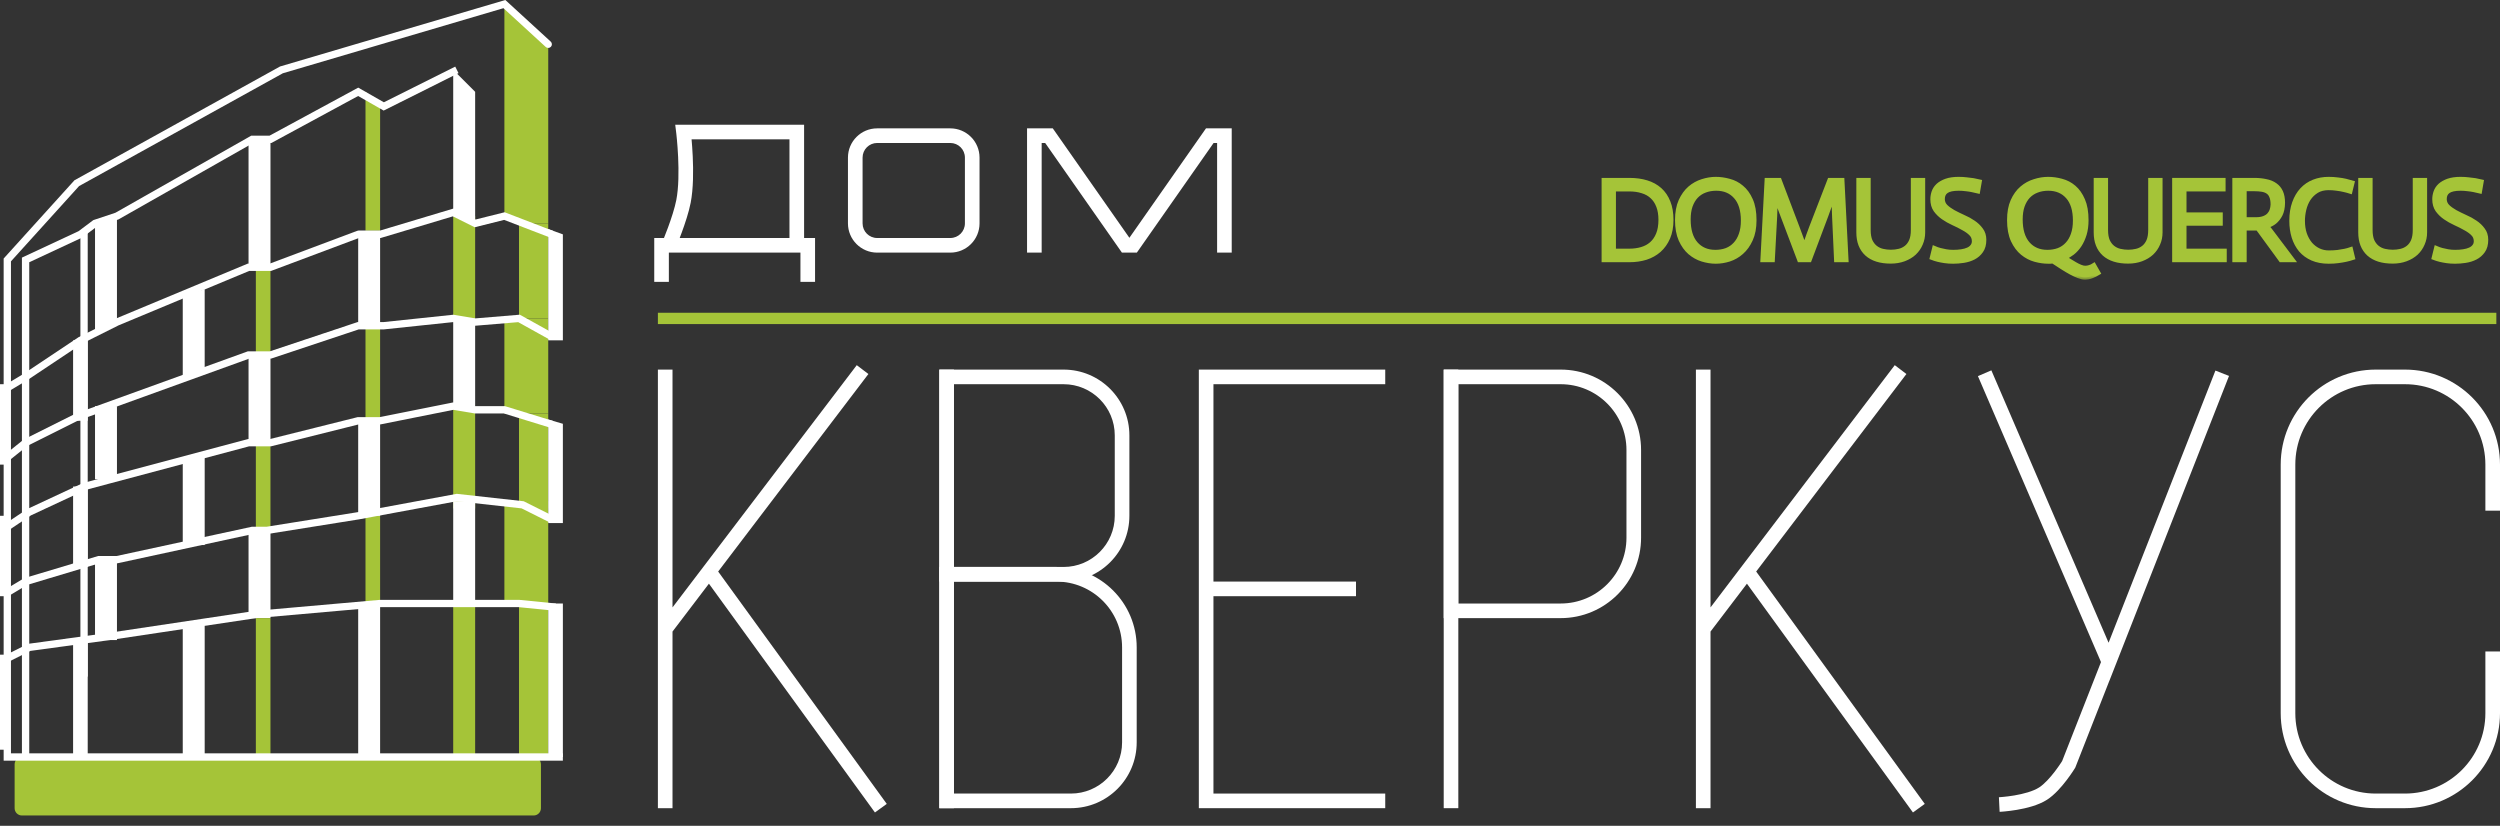 <svg width="221" height="73" viewBox="0 0 221 73" fill="none" xmlns="http://www.w3.org/2000/svg">
<rect x="0" y="0" width="221" height="73" fill="#333333" stroke="none"/>
<path d="M58.158 28.148H220.677" stroke="#A5C438"/>
<path fill-rule="evenodd" clip-rule="evenodd" d="M128.916 32.672V71.443H127.624V32.672H128.916Z" fill="white"/>
<path fill-rule="evenodd" clip-rule="evenodd" d="M90.791 11.347H93.066L99.838 21.021L106.609 11.347H108.884V22.332H107.592V12.639H107.282L100.497 22.332H99.178L92.393 12.639H92.083V22.332H90.791V11.347Z" fill="white"/>
<mask id="path-4-outside-1_42_179" maskUnits="userSpaceOnUse" x="140.781" y="14.834" width="80" height="10" fill="black">
<rect fill="white" x="140.781" y="14.834" width="80" height="10"/>
<path d="M142.649 22.182H144.045C144.424 22.182 144.779 22.134 145.11 22.038C145.448 21.941 145.741 21.786 145.989 21.572C146.244 21.352 146.444 21.066 146.589 20.714C146.733 20.363 146.806 19.935 146.806 19.432C146.806 18.963 146.74 18.56 146.609 18.223C146.478 17.878 146.292 17.595 146.051 17.375C145.817 17.154 145.527 16.992 145.183 16.889C144.845 16.779 144.466 16.723 144.045 16.723H142.649V22.182ZM141.781 15.927H144.045C144.604 15.927 145.107 15.996 145.555 16.134C146.01 16.272 146.399 16.485 146.723 16.775C147.047 17.064 147.295 17.43 147.468 17.871C147.647 18.312 147.736 18.832 147.736 19.432C147.736 20.039 147.64 20.566 147.447 21.014C147.254 21.455 146.992 21.824 146.661 22.12C146.33 22.41 145.941 22.627 145.493 22.772C145.045 22.91 144.562 22.979 144.045 22.979H141.781V15.927Z"/>
<path d="M148.272 19.453C148.272 18.784 148.376 18.219 148.583 17.757C148.796 17.295 149.065 16.923 149.389 16.641C149.72 16.358 150.085 16.155 150.485 16.031C150.892 15.9 151.288 15.834 151.674 15.834C152.06 15.834 152.453 15.889 152.853 16C153.259 16.103 153.625 16.293 153.949 16.568C154.279 16.837 154.548 17.206 154.755 17.674C154.969 18.143 155.076 18.739 155.076 19.463C155.076 20.139 154.969 20.707 154.755 21.169C154.548 21.631 154.279 22.007 153.949 22.296C153.625 22.586 153.259 22.796 152.853 22.927C152.453 23.051 152.06 23.113 151.674 23.113C151.288 23.113 150.892 23.051 150.485 22.927C150.085 22.803 149.72 22.599 149.389 22.317C149.065 22.034 148.796 21.659 148.583 21.19C148.376 20.721 148.272 20.142 148.272 19.453ZM154.093 19.505C154.093 18.574 153.876 17.867 153.442 17.385C153.015 16.902 152.439 16.661 151.715 16.661C151.35 16.661 151.016 16.72 150.712 16.837C150.416 16.947 150.158 17.116 149.937 17.344C149.723 17.571 149.554 17.857 149.43 18.202C149.313 18.54 149.255 18.939 149.255 19.401C149.255 20.332 149.468 21.045 149.896 21.541C150.33 22.038 150.909 22.286 151.633 22.286C151.991 22.286 152.322 22.231 152.625 22.12C152.928 22.003 153.187 21.827 153.401 21.593C153.621 21.359 153.79 21.069 153.907 20.725C154.031 20.38 154.093 19.973 154.093 19.505Z"/>
<path d="M156.19 15.927H157.296L158.888 20.125C158.978 20.366 159.061 20.59 159.136 20.797C159.212 20.997 159.278 21.176 159.333 21.335C159.402 21.514 159.46 21.679 159.509 21.831H159.529C159.571 21.679 159.622 21.514 159.684 21.335C159.74 21.176 159.802 20.997 159.871 20.797C159.939 20.59 160.022 20.366 160.119 20.125L161.742 15.927H162.848L163.21 22.979H162.331L162.155 19.101C162.142 18.764 162.131 18.477 162.124 18.243C162.118 18.009 162.114 17.816 162.114 17.664V17.23H162.093C162.052 17.333 162 17.475 161.938 17.654C161.883 17.805 161.811 18.002 161.721 18.243C161.639 18.477 161.535 18.764 161.411 19.101L159.953 22.979H159.074L157.606 19.101C157.475 18.77 157.368 18.488 157.286 18.253C157.203 18.012 157.134 17.816 157.079 17.664C157.017 17.485 156.969 17.34 156.934 17.23H156.914C156.92 17.34 156.927 17.485 156.934 17.664C156.941 17.954 156.931 18.433 156.903 19.101L156.696 22.979H155.818L156.19 15.927Z"/>
<path d="M165.168 15.927V20.332C165.168 20.725 165.223 21.049 165.334 21.304C165.451 21.552 165.603 21.748 165.789 21.893C165.975 22.038 166.185 22.138 166.419 22.193C166.661 22.248 166.905 22.276 167.153 22.276C167.402 22.276 167.643 22.248 167.877 22.193C168.112 22.138 168.322 22.038 168.508 21.893C168.694 21.748 168.842 21.552 168.952 21.304C169.063 21.049 169.118 20.725 169.118 20.332V15.927H169.986V20.549C169.986 20.907 169.917 21.241 169.78 21.552C169.649 21.862 169.459 22.134 169.211 22.369C168.963 22.596 168.663 22.775 168.311 22.906C167.96 23.037 167.57 23.103 167.143 23.103C166.226 23.103 165.523 22.882 165.034 22.441C164.545 21.993 164.3 21.362 164.3 20.549V15.927H165.168Z"/>
<path d="M174.844 16.899C174.678 16.858 174.506 16.82 174.327 16.785C174.168 16.751 173.986 16.723 173.779 16.703C173.579 16.675 173.369 16.661 173.148 16.661C172.638 16.661 172.273 16.741 172.052 16.899C171.832 17.051 171.721 17.288 171.721 17.613C171.728 17.867 171.821 18.085 172.001 18.264C172.18 18.436 172.404 18.598 172.673 18.75C172.942 18.895 173.234 19.039 173.552 19.184C173.875 19.322 174.172 19.484 174.441 19.67C174.71 19.849 174.934 20.063 175.113 20.311C175.299 20.552 175.392 20.849 175.392 21.2C175.392 21.607 175.302 21.934 175.123 22.182C174.951 22.43 174.73 22.623 174.461 22.761C174.193 22.899 173.896 22.992 173.572 23.041C173.255 23.089 172.952 23.113 172.662 23.113C172.387 23.113 172.135 23.096 171.908 23.061C171.68 23.027 171.484 22.989 171.318 22.948C171.125 22.899 170.949 22.844 170.791 22.782L170.998 21.945C171.156 22.014 171.325 22.072 171.504 22.12C171.663 22.162 171.839 22.2 172.032 22.234C172.232 22.269 172.442 22.286 172.662 22.286C172.931 22.286 173.176 22.269 173.396 22.234C173.624 22.2 173.82 22.145 173.986 22.069C174.151 21.993 174.279 21.893 174.368 21.769C174.465 21.645 174.513 21.493 174.513 21.314C174.506 21.045 174.417 20.828 174.244 20.663C174.079 20.49 173.855 20.328 173.572 20.177C173.296 20.018 172.997 19.866 172.673 19.722C172.356 19.577 172.063 19.412 171.794 19.225C171.525 19.039 171.298 18.819 171.111 18.564C170.932 18.309 170.843 17.992 170.843 17.613C170.843 17.392 170.881 17.175 170.956 16.961C171.032 16.747 171.16 16.558 171.339 16.392C171.525 16.227 171.763 16.093 172.052 15.989C172.349 15.886 172.714 15.834 173.148 15.834C173.396 15.834 173.631 15.848 173.851 15.876C174.079 15.896 174.275 15.92 174.441 15.948C174.634 15.982 174.816 16.02 174.989 16.062L174.844 16.899Z"/>
<path d="M183.445 19.505C183.445 18.574 183.228 17.867 182.794 17.385C182.366 16.902 181.791 16.661 181.067 16.661C180.702 16.661 180.367 16.72 180.064 16.837C179.768 16.947 179.509 17.116 179.289 17.344C179.075 17.571 178.906 17.857 178.782 18.202C178.665 18.54 178.606 18.939 178.606 19.401C178.606 20.332 178.82 21.045 179.247 21.541C179.681 22.038 180.26 22.286 180.984 22.286C181.343 22.286 181.673 22.231 181.977 22.12C182.28 22.003 182.538 21.827 182.752 21.593C182.973 21.359 183.142 21.069 183.259 20.725C183.383 20.38 183.445 19.973 183.445 19.505ZM181.48 23.092C181.391 23.106 181.318 23.113 181.263 23.113C181.208 23.113 181.139 23.113 181.057 23.113C180.691 23.113 180.305 23.058 179.899 22.948C179.499 22.837 179.13 22.644 178.792 22.369C178.455 22.093 178.175 21.721 177.955 21.252C177.734 20.776 177.624 20.177 177.624 19.453C177.624 18.784 177.727 18.219 177.934 17.757C178.141 17.295 178.41 16.923 178.741 16.641C179.071 16.358 179.44 16.155 179.847 16.031C180.254 15.9 180.657 15.834 181.057 15.834C181.449 15.834 181.846 15.889 182.246 16C182.645 16.103 183.007 16.293 183.331 16.568C183.655 16.844 183.917 17.216 184.117 17.685C184.324 18.147 184.427 18.739 184.427 19.463C184.427 19.932 184.372 20.349 184.262 20.714C184.151 21.073 184.007 21.39 183.827 21.665C183.648 21.934 183.441 22.162 183.207 22.348C182.973 22.527 182.731 22.672 182.483 22.782C182.594 22.844 182.728 22.927 182.887 23.03C183.045 23.134 183.211 23.233 183.383 23.33C183.555 23.433 183.724 23.52 183.889 23.588C184.055 23.657 184.203 23.692 184.334 23.692C184.458 23.692 184.586 23.671 184.717 23.63C184.854 23.588 184.982 23.53 185.099 23.454L185.482 24.126C185.323 24.223 185.141 24.312 184.934 24.395C184.734 24.478 184.52 24.519 184.293 24.519C184.134 24.519 183.952 24.478 183.745 24.395C183.538 24.319 183.314 24.216 183.073 24.085C182.831 23.954 182.576 23.802 182.308 23.63C182.039 23.458 181.763 23.278 181.48 23.092Z"/>
<path d="M186.152 15.927V20.332C186.152 20.725 186.207 21.049 186.317 21.304C186.434 21.552 186.586 21.748 186.772 21.893C186.958 22.038 187.168 22.138 187.403 22.193C187.644 22.248 187.889 22.276 188.137 22.276C188.385 22.276 188.626 22.248 188.86 22.193C189.095 22.138 189.305 22.038 189.491 21.893C189.677 21.748 189.825 21.552 189.936 21.304C190.046 21.049 190.101 20.725 190.101 20.332V15.927H190.97V20.549C190.97 20.907 190.901 21.241 190.763 21.552C190.632 21.862 190.442 22.134 190.194 22.369C189.946 22.596 189.646 22.775 189.295 22.906C188.943 23.037 188.554 23.103 188.126 23.103C187.21 23.103 186.507 22.882 186.017 22.441C185.528 21.993 185.283 21.362 185.283 20.549V15.927H186.152Z"/>
<path d="M192.219 15.927H196.541V16.723H193.087V18.977H196.292V19.753H193.087V22.182H196.644V22.979H192.219V15.927Z"/>
<path d="M197.538 15.927H199.275C199.654 15.927 199.999 15.962 200.309 16.031C200.626 16.093 200.895 16.203 201.115 16.361C201.336 16.513 201.505 16.716 201.622 16.971C201.739 17.227 201.798 17.547 201.798 17.933C201.791 18.36 201.718 18.708 201.58 18.977C201.443 19.239 201.274 19.453 201.074 19.618C200.874 19.777 200.643 19.894 200.381 19.97V19.991C200.409 20.018 200.45 20.07 200.505 20.146C200.567 20.215 200.619 20.276 200.66 20.332L202.656 22.979H201.632L199.585 20.177H198.406V22.979H197.538V15.927ZM200.919 18.078C200.919 17.788 200.881 17.554 200.805 17.375C200.736 17.189 200.629 17.047 200.485 16.951C200.347 16.854 200.174 16.789 199.968 16.754C199.761 16.72 199.526 16.703 199.264 16.703H198.406V19.401H199.43C199.699 19.401 199.926 19.367 200.112 19.298C200.298 19.229 200.45 19.136 200.567 19.019C200.684 18.895 200.771 18.753 200.826 18.595C200.881 18.436 200.912 18.264 200.919 18.078Z"/>
<path d="M207.755 16.92C207.583 16.865 207.4 16.816 207.207 16.775C207.014 16.727 206.801 16.689 206.566 16.661C206.339 16.627 206.097 16.61 205.842 16.61C205.429 16.61 205.077 16.699 204.788 16.878C204.498 17.058 204.261 17.288 204.074 17.571C203.895 17.847 203.764 18.157 203.682 18.502C203.599 18.846 203.557 19.188 203.557 19.525C203.557 19.953 203.616 20.342 203.733 20.694C203.857 21.038 204.023 21.335 204.23 21.583C204.443 21.824 204.688 22.01 204.964 22.141C205.246 22.272 205.543 22.337 205.853 22.337C206.142 22.337 206.408 22.324 206.649 22.296C206.89 22.262 207.097 22.227 207.269 22.193C207.469 22.151 207.648 22.103 207.807 22.048L207.983 22.782C207.797 22.844 207.59 22.899 207.362 22.948C207.169 22.989 206.945 23.027 206.69 23.061C206.435 23.096 206.156 23.113 205.853 23.113C205.308 23.113 204.829 23.023 204.416 22.844C204.009 22.665 203.668 22.417 203.392 22.1C203.123 21.776 202.92 21.397 202.782 20.962C202.644 20.521 202.575 20.039 202.575 19.515C202.575 18.915 202.658 18.388 202.823 17.933C202.989 17.471 203.216 17.085 203.506 16.775C203.795 16.465 204.14 16.23 204.54 16.072C204.939 15.913 205.377 15.834 205.853 15.834C206.142 15.834 206.411 15.851 206.659 15.886C206.914 15.913 207.145 15.951 207.352 16C207.566 16.048 207.762 16.099 207.941 16.155L207.755 16.92Z"/>
<path d="M209.538 15.927V20.332C209.538 20.725 209.593 21.049 209.703 21.304C209.821 21.552 209.972 21.748 210.158 21.893C210.344 22.038 210.555 22.138 210.789 22.193C211.03 22.248 211.275 22.276 211.523 22.276C211.771 22.276 212.012 22.248 212.247 22.193C212.481 22.138 212.691 22.038 212.877 21.893C213.064 21.748 213.212 21.552 213.322 21.304C213.432 21.049 213.487 20.725 213.487 20.332V15.927H214.356V20.549C214.356 20.907 214.287 21.241 214.149 21.552C214.018 21.862 213.829 22.134 213.581 22.369C213.332 22.596 213.033 22.775 212.681 22.906C212.329 23.037 211.94 23.103 211.513 23.103C210.596 23.103 209.893 22.882 209.403 22.441C208.914 21.993 208.669 21.362 208.669 20.549V15.927H209.538Z"/>
<path d="M219.214 16.899C219.048 16.858 218.876 16.82 218.697 16.785C218.538 16.751 218.355 16.723 218.149 16.703C217.949 16.675 217.738 16.661 217.518 16.661C217.008 16.661 216.643 16.741 216.422 16.899C216.201 17.051 216.091 17.288 216.091 17.613C216.098 17.867 216.191 18.085 216.37 18.264C216.549 18.436 216.773 18.598 217.042 18.75C217.311 18.895 217.604 19.039 217.921 19.184C218.245 19.322 218.541 19.484 218.81 19.67C219.079 19.849 219.303 20.063 219.482 20.311C219.668 20.552 219.761 20.849 219.761 21.2C219.761 21.607 219.672 21.934 219.493 22.182C219.32 22.43 219.1 22.623 218.831 22.761C218.562 22.899 218.266 22.992 217.942 23.041C217.625 23.089 217.321 23.113 217.032 23.113C216.756 23.113 216.505 23.096 216.277 23.061C216.05 23.027 215.853 22.989 215.688 22.948C215.495 22.899 215.319 22.844 215.161 22.782L215.367 21.945C215.526 22.014 215.695 22.072 215.874 22.12C216.032 22.162 216.208 22.2 216.401 22.234C216.601 22.269 216.811 22.286 217.032 22.286C217.301 22.286 217.545 22.269 217.766 22.234C217.993 22.2 218.19 22.145 218.355 22.069C218.521 21.993 218.648 21.893 218.738 21.769C218.834 21.645 218.883 21.493 218.883 21.314C218.876 21.045 218.786 20.828 218.614 20.663C218.448 20.49 218.224 20.328 217.942 20.177C217.666 20.018 217.366 19.866 217.042 19.722C216.725 19.577 216.432 19.412 216.163 19.225C215.895 19.039 215.667 18.819 215.481 18.564C215.302 18.309 215.212 17.992 215.212 17.613C215.212 17.392 215.25 17.175 215.326 16.961C215.402 16.747 215.529 16.558 215.709 16.392C215.895 16.227 216.132 16.093 216.422 15.989C216.718 15.886 217.084 15.834 217.518 15.834C217.766 15.834 218 15.848 218.221 15.876C218.448 15.896 218.645 15.92 218.81 15.948C219.003 15.982 219.186 16.02 219.358 16.062L219.214 16.899Z"/>
</mask>
<path d="M142.649 22.182H144.045C144.424 22.182 144.779 22.134 145.11 22.038C145.448 21.941 145.741 21.786 145.989 21.572C146.244 21.352 146.444 21.066 146.589 20.714C146.733 20.363 146.806 19.935 146.806 19.432C146.806 18.963 146.74 18.56 146.609 18.223C146.478 17.878 146.292 17.595 146.051 17.375C145.817 17.154 145.527 16.992 145.183 16.889C144.845 16.779 144.466 16.723 144.045 16.723H142.649V22.182ZM141.781 15.927H144.045C144.604 15.927 145.107 15.996 145.555 16.134C146.01 16.272 146.399 16.485 146.723 16.775C147.047 17.064 147.295 17.43 147.468 17.871C147.647 18.312 147.736 18.832 147.736 19.432C147.736 20.039 147.64 20.566 147.447 21.014C147.254 21.455 146.992 21.824 146.661 22.12C146.33 22.41 145.941 22.627 145.493 22.772C145.045 22.91 144.562 22.979 144.045 22.979H141.781V15.927Z" fill="#A5C438"/>
<path d="M148.272 19.453C148.272 18.784 148.376 18.219 148.583 17.757C148.796 17.295 149.065 16.923 149.389 16.641C149.72 16.358 150.085 16.155 150.485 16.031C150.892 15.9 151.288 15.834 151.674 15.834C152.06 15.834 152.453 15.889 152.853 16C153.259 16.103 153.625 16.293 153.949 16.568C154.279 16.837 154.548 17.206 154.755 17.674C154.969 18.143 155.076 18.739 155.076 19.463C155.076 20.139 154.969 20.707 154.755 21.169C154.548 21.631 154.279 22.007 153.949 22.296C153.625 22.586 153.259 22.796 152.853 22.927C152.453 23.051 152.06 23.113 151.674 23.113C151.288 23.113 150.892 23.051 150.485 22.927C150.085 22.803 149.72 22.599 149.389 22.317C149.065 22.034 148.796 21.659 148.583 21.19C148.376 20.721 148.272 20.142 148.272 19.453ZM154.093 19.505C154.093 18.574 153.876 17.867 153.442 17.385C153.015 16.902 152.439 16.661 151.715 16.661C151.35 16.661 151.016 16.72 150.712 16.837C150.416 16.947 150.158 17.116 149.937 17.344C149.723 17.571 149.554 17.857 149.43 18.202C149.313 18.54 149.255 18.939 149.255 19.401C149.255 20.332 149.468 21.045 149.896 21.541C150.33 22.038 150.909 22.286 151.633 22.286C151.991 22.286 152.322 22.231 152.625 22.12C152.928 22.003 153.187 21.827 153.401 21.593C153.621 21.359 153.79 21.069 153.907 20.725C154.031 20.38 154.093 19.973 154.093 19.505Z" fill="#A5C438"/>
<path d="M156.19 15.927H157.296L158.888 20.125C158.978 20.366 159.061 20.59 159.136 20.797C159.212 20.997 159.278 21.176 159.333 21.335C159.402 21.514 159.46 21.679 159.509 21.831H159.529C159.571 21.679 159.622 21.514 159.684 21.335C159.74 21.176 159.802 20.997 159.871 20.797C159.939 20.59 160.022 20.366 160.119 20.125L161.742 15.927H162.848L163.21 22.979H162.331L162.155 19.101C162.142 18.764 162.131 18.477 162.124 18.243C162.118 18.009 162.114 17.816 162.114 17.664V17.23H162.093C162.052 17.333 162 17.475 161.938 17.654C161.883 17.805 161.811 18.002 161.721 18.243C161.639 18.477 161.535 18.764 161.411 19.101L159.953 22.979H159.074L157.606 19.101C157.475 18.77 157.368 18.488 157.286 18.253C157.203 18.012 157.134 17.816 157.079 17.664C157.017 17.485 156.969 17.34 156.934 17.23H156.914C156.92 17.34 156.927 17.485 156.934 17.664C156.941 17.954 156.931 18.433 156.903 19.101L156.696 22.979H155.818L156.19 15.927Z" fill="#A5C438"/>
<path d="M165.168 15.927V20.332C165.168 20.725 165.223 21.049 165.334 21.304C165.451 21.552 165.603 21.748 165.789 21.893C165.975 22.038 166.185 22.138 166.419 22.193C166.661 22.248 166.905 22.276 167.153 22.276C167.402 22.276 167.643 22.248 167.877 22.193C168.112 22.138 168.322 22.038 168.508 21.893C168.694 21.748 168.842 21.552 168.952 21.304C169.063 21.049 169.118 20.725 169.118 20.332V15.927H169.986V20.549C169.986 20.907 169.917 21.241 169.78 21.552C169.649 21.862 169.459 22.134 169.211 22.369C168.963 22.596 168.663 22.775 168.311 22.906C167.96 23.037 167.57 23.103 167.143 23.103C166.226 23.103 165.523 22.882 165.034 22.441C164.545 21.993 164.3 21.362 164.3 20.549V15.927H165.168Z" fill="#A5C438"/>
<path d="M174.844 16.899C174.678 16.858 174.506 16.82 174.327 16.785C174.168 16.751 173.986 16.723 173.779 16.703C173.579 16.675 173.369 16.661 173.148 16.661C172.638 16.661 172.273 16.741 172.052 16.899C171.832 17.051 171.721 17.288 171.721 17.613C171.728 17.867 171.821 18.085 172.001 18.264C172.18 18.436 172.404 18.598 172.673 18.75C172.942 18.895 173.234 19.039 173.552 19.184C173.875 19.322 174.172 19.484 174.441 19.67C174.71 19.849 174.934 20.063 175.113 20.311C175.299 20.552 175.392 20.849 175.392 21.2C175.392 21.607 175.302 21.934 175.123 22.182C174.951 22.43 174.73 22.623 174.461 22.761C174.193 22.899 173.896 22.992 173.572 23.041C173.255 23.089 172.952 23.113 172.662 23.113C172.387 23.113 172.135 23.096 171.908 23.061C171.68 23.027 171.484 22.989 171.318 22.948C171.125 22.899 170.949 22.844 170.791 22.782L170.998 21.945C171.156 22.014 171.325 22.072 171.504 22.12C171.663 22.162 171.839 22.2 172.032 22.234C172.232 22.269 172.442 22.286 172.662 22.286C172.931 22.286 173.176 22.269 173.396 22.234C173.624 22.2 173.82 22.145 173.986 22.069C174.151 21.993 174.279 21.893 174.368 21.769C174.465 21.645 174.513 21.493 174.513 21.314C174.506 21.045 174.417 20.828 174.244 20.663C174.079 20.49 173.855 20.328 173.572 20.177C173.296 20.018 172.997 19.866 172.673 19.722C172.356 19.577 172.063 19.412 171.794 19.225C171.525 19.039 171.298 18.819 171.111 18.564C170.932 18.309 170.843 17.992 170.843 17.613C170.843 17.392 170.881 17.175 170.956 16.961C171.032 16.747 171.16 16.558 171.339 16.392C171.525 16.227 171.763 16.093 172.052 15.989C172.349 15.886 172.714 15.834 173.148 15.834C173.396 15.834 173.631 15.848 173.851 15.876C174.079 15.896 174.275 15.92 174.441 15.948C174.634 15.982 174.816 16.02 174.989 16.062L174.844 16.899Z" fill="#A5C438"/>
<path d="M183.445 19.505C183.445 18.574 183.228 17.867 182.794 17.385C182.366 16.902 181.791 16.661 181.067 16.661C180.702 16.661 180.367 16.72 180.064 16.837C179.768 16.947 179.509 17.116 179.289 17.344C179.075 17.571 178.906 17.857 178.782 18.202C178.665 18.54 178.606 18.939 178.606 19.401C178.606 20.332 178.82 21.045 179.247 21.541C179.681 22.038 180.26 22.286 180.984 22.286C181.343 22.286 181.673 22.231 181.977 22.12C182.28 22.003 182.538 21.827 182.752 21.593C182.973 21.359 183.142 21.069 183.259 20.725C183.383 20.38 183.445 19.973 183.445 19.505ZM181.48 23.092C181.391 23.106 181.318 23.113 181.263 23.113C181.208 23.113 181.139 23.113 181.057 23.113C180.691 23.113 180.305 23.058 179.899 22.948C179.499 22.837 179.13 22.644 178.792 22.369C178.455 22.093 178.175 21.721 177.955 21.252C177.734 20.776 177.624 20.177 177.624 19.453C177.624 18.784 177.727 18.219 177.934 17.757C178.141 17.295 178.41 16.923 178.741 16.641C179.071 16.358 179.44 16.155 179.847 16.031C180.254 15.9 180.657 15.834 181.057 15.834C181.449 15.834 181.846 15.889 182.246 16C182.645 16.103 183.007 16.293 183.331 16.568C183.655 16.844 183.917 17.216 184.117 17.685C184.324 18.147 184.427 18.739 184.427 19.463C184.427 19.932 184.372 20.349 184.262 20.714C184.151 21.073 184.007 21.39 183.827 21.665C183.648 21.934 183.441 22.162 183.207 22.348C182.973 22.527 182.731 22.672 182.483 22.782C182.594 22.844 182.728 22.927 182.887 23.03C183.045 23.134 183.211 23.233 183.383 23.33C183.555 23.433 183.724 23.52 183.889 23.588C184.055 23.657 184.203 23.692 184.334 23.692C184.458 23.692 184.586 23.671 184.717 23.63C184.854 23.588 184.982 23.53 185.099 23.454L185.482 24.126C185.323 24.223 185.141 24.312 184.934 24.395C184.734 24.478 184.52 24.519 184.293 24.519C184.134 24.519 183.952 24.478 183.745 24.395C183.538 24.319 183.314 24.216 183.073 24.085C182.831 23.954 182.576 23.802 182.308 23.63C182.039 23.458 181.763 23.278 181.48 23.092Z" fill="#A5C438"/>
<path d="M186.152 15.927V20.332C186.152 20.725 186.207 21.049 186.317 21.304C186.434 21.552 186.586 21.748 186.772 21.893C186.958 22.038 187.168 22.138 187.403 22.193C187.644 22.248 187.889 22.276 188.137 22.276C188.385 22.276 188.626 22.248 188.86 22.193C189.095 22.138 189.305 22.038 189.491 21.893C189.677 21.748 189.825 21.552 189.936 21.304C190.046 21.049 190.101 20.725 190.101 20.332V15.927H190.97V20.549C190.97 20.907 190.901 21.241 190.763 21.552C190.632 21.862 190.442 22.134 190.194 22.369C189.946 22.596 189.646 22.775 189.295 22.906C188.943 23.037 188.554 23.103 188.126 23.103C187.21 23.103 186.507 22.882 186.017 22.441C185.528 21.993 185.283 21.362 185.283 20.549V15.927H186.152Z" fill="#A5C438"/>
<path d="M192.219 15.927H196.541V16.723H193.087V18.977H196.292V19.753H193.087V22.182H196.644V22.979H192.219V15.927Z" fill="#A5C438"/>
<path d="M197.538 15.927H199.275C199.654 15.927 199.999 15.962 200.309 16.031C200.626 16.093 200.895 16.203 201.115 16.361C201.336 16.513 201.505 16.716 201.622 16.971C201.739 17.227 201.798 17.547 201.798 17.933C201.791 18.36 201.718 18.708 201.58 18.977C201.443 19.239 201.274 19.453 201.074 19.618C200.874 19.777 200.643 19.894 200.381 19.97V19.991C200.409 20.018 200.45 20.07 200.505 20.146C200.567 20.215 200.619 20.276 200.66 20.332L202.656 22.979H201.632L199.585 20.177H198.406V22.979H197.538V15.927ZM200.919 18.078C200.919 17.788 200.881 17.554 200.805 17.375C200.736 17.189 200.629 17.047 200.485 16.951C200.347 16.854 200.174 16.789 199.968 16.754C199.761 16.72 199.526 16.703 199.264 16.703H198.406V19.401H199.43C199.699 19.401 199.926 19.367 200.112 19.298C200.298 19.229 200.45 19.136 200.567 19.019C200.684 18.895 200.771 18.753 200.826 18.595C200.881 18.436 200.912 18.264 200.919 18.078Z" fill="#A5C438"/>
<path d="M207.755 16.92C207.583 16.865 207.4 16.816 207.207 16.775C207.014 16.727 206.801 16.689 206.566 16.661C206.339 16.627 206.097 16.61 205.842 16.61C205.429 16.61 205.077 16.699 204.788 16.878C204.498 17.058 204.261 17.288 204.074 17.571C203.895 17.847 203.764 18.157 203.682 18.502C203.599 18.846 203.557 19.188 203.557 19.525C203.557 19.953 203.616 20.342 203.733 20.694C203.857 21.038 204.023 21.335 204.23 21.583C204.443 21.824 204.688 22.01 204.964 22.141C205.246 22.272 205.543 22.337 205.853 22.337C206.142 22.337 206.408 22.324 206.649 22.296C206.89 22.262 207.097 22.227 207.269 22.193C207.469 22.151 207.648 22.103 207.807 22.048L207.983 22.782C207.797 22.844 207.59 22.899 207.362 22.948C207.169 22.989 206.945 23.027 206.69 23.061C206.435 23.096 206.156 23.113 205.853 23.113C205.308 23.113 204.829 23.023 204.416 22.844C204.009 22.665 203.668 22.417 203.392 22.1C203.123 21.776 202.92 21.397 202.782 20.962C202.644 20.521 202.575 20.039 202.575 19.515C202.575 18.915 202.658 18.388 202.823 17.933C202.989 17.471 203.216 17.085 203.506 16.775C203.795 16.465 204.14 16.23 204.54 16.072C204.939 15.913 205.377 15.834 205.853 15.834C206.142 15.834 206.411 15.851 206.659 15.886C206.914 15.913 207.145 15.951 207.352 16C207.566 16.048 207.762 16.099 207.941 16.155L207.755 16.92Z" fill="#A5C438"/>
<path d="M209.538 15.927V20.332C209.538 20.725 209.593 21.049 209.703 21.304C209.821 21.552 209.972 21.748 210.158 21.893C210.344 22.038 210.555 22.138 210.789 22.193C211.03 22.248 211.275 22.276 211.523 22.276C211.771 22.276 212.012 22.248 212.247 22.193C212.481 22.138 212.691 22.038 212.877 21.893C213.064 21.748 213.212 21.552 213.322 21.304C213.432 21.049 213.487 20.725 213.487 20.332V15.927H214.356V20.549C214.356 20.907 214.287 21.241 214.149 21.552C214.018 21.862 213.829 22.134 213.581 22.369C213.332 22.596 213.033 22.775 212.681 22.906C212.329 23.037 211.94 23.103 211.513 23.103C210.596 23.103 209.893 22.882 209.403 22.441C208.914 21.993 208.669 21.362 208.669 20.549V15.927H209.538Z" fill="#A5C438"/>
<path d="M219.214 16.899C219.048 16.858 218.876 16.82 218.697 16.785C218.538 16.751 218.355 16.723 218.149 16.703C217.949 16.675 217.738 16.661 217.518 16.661C217.008 16.661 216.643 16.741 216.422 16.899C216.201 17.051 216.091 17.288 216.091 17.613C216.098 17.867 216.191 18.085 216.37 18.264C216.549 18.436 216.773 18.598 217.042 18.75C217.311 18.895 217.604 19.039 217.921 19.184C218.245 19.322 218.541 19.484 218.81 19.67C219.079 19.849 219.303 20.063 219.482 20.311C219.668 20.552 219.761 20.849 219.761 21.2C219.761 21.607 219.672 21.934 219.493 22.182C219.32 22.43 219.1 22.623 218.831 22.761C218.562 22.899 218.266 22.992 217.942 23.041C217.625 23.089 217.321 23.113 217.032 23.113C216.756 23.113 216.505 23.096 216.277 23.061C216.05 23.027 215.853 22.989 215.688 22.948C215.495 22.899 215.319 22.844 215.161 22.782L215.367 21.945C215.526 22.014 215.695 22.072 215.874 22.12C216.032 22.162 216.208 22.2 216.401 22.234C216.601 22.269 216.811 22.286 217.032 22.286C217.301 22.286 217.545 22.269 217.766 22.234C217.993 22.2 218.19 22.145 218.355 22.069C218.521 21.993 218.648 21.893 218.738 21.769C218.834 21.645 218.883 21.493 218.883 21.314C218.876 21.045 218.786 20.828 218.614 20.663C218.448 20.49 218.224 20.328 217.942 20.177C217.666 20.018 217.366 19.866 217.042 19.722C216.725 19.577 216.432 19.412 216.163 19.225C215.895 19.039 215.667 18.819 215.481 18.564C215.302 18.309 215.212 17.992 215.212 17.613C215.212 17.392 215.25 17.175 215.326 16.961C215.402 16.747 215.529 16.558 215.709 16.392C215.895 16.227 216.132 16.093 216.422 15.989C216.718 15.886 217.084 15.834 217.518 15.834C217.766 15.834 218 15.848 218.221 15.876C218.448 15.896 218.645 15.92 218.81 15.948C219.003 15.982 219.186 16.02 219.358 16.062L219.214 16.899Z" fill="#A5C438"/>
<path d="M142.649 22.182H144.045C144.424 22.182 144.779 22.134 145.11 22.038C145.448 21.941 145.741 21.786 145.989 21.572C146.244 21.352 146.444 21.066 146.589 20.714C146.733 20.363 146.806 19.935 146.806 19.432C146.806 18.963 146.74 18.56 146.609 18.223C146.478 17.878 146.292 17.595 146.051 17.375C145.817 17.154 145.527 16.992 145.183 16.889C144.845 16.779 144.466 16.723 144.045 16.723H142.649V22.182ZM141.781 15.927H144.045C144.604 15.927 145.107 15.996 145.555 16.134C146.01 16.272 146.399 16.485 146.723 16.775C147.047 17.064 147.295 17.43 147.468 17.871C147.647 18.312 147.736 18.832 147.736 19.432C147.736 20.039 147.64 20.566 147.447 21.014C147.254 21.455 146.992 21.824 146.661 22.12C146.33 22.41 145.941 22.627 145.493 22.772C145.045 22.91 144.562 22.979 144.045 22.979H141.781V15.927Z" stroke="#A5C438" stroke-width="0.4" mask="url(#path-4-outside-1_42_179)"/>
<path d="M148.272 19.453C148.272 18.784 148.376 18.219 148.583 17.757C148.796 17.295 149.065 16.923 149.389 16.641C149.72 16.358 150.085 16.155 150.485 16.031C150.892 15.9 151.288 15.834 151.674 15.834C152.06 15.834 152.453 15.889 152.853 16C153.259 16.103 153.625 16.293 153.949 16.568C154.279 16.837 154.548 17.206 154.755 17.674C154.969 18.143 155.076 18.739 155.076 19.463C155.076 20.139 154.969 20.707 154.755 21.169C154.548 21.631 154.279 22.007 153.949 22.296C153.625 22.586 153.259 22.796 152.853 22.927C152.453 23.051 152.06 23.113 151.674 23.113C151.288 23.113 150.892 23.051 150.485 22.927C150.085 22.803 149.72 22.599 149.389 22.317C149.065 22.034 148.796 21.659 148.583 21.19C148.376 20.721 148.272 20.142 148.272 19.453ZM154.093 19.505C154.093 18.574 153.876 17.867 153.442 17.385C153.015 16.902 152.439 16.661 151.715 16.661C151.35 16.661 151.016 16.72 150.712 16.837C150.416 16.947 150.158 17.116 149.937 17.344C149.723 17.571 149.554 17.857 149.43 18.202C149.313 18.54 149.255 18.939 149.255 19.401C149.255 20.332 149.468 21.045 149.896 21.541C150.33 22.038 150.909 22.286 151.633 22.286C151.991 22.286 152.322 22.231 152.625 22.12C152.928 22.003 153.187 21.827 153.401 21.593C153.621 21.359 153.79 21.069 153.907 20.725C154.031 20.38 154.093 19.973 154.093 19.505Z" stroke="#A5C438" stroke-width="0.4" mask="url(#path-4-outside-1_42_179)"/>
<path d="M156.19 15.927H157.296L158.888 20.125C158.978 20.366 159.061 20.59 159.136 20.797C159.212 20.997 159.278 21.176 159.333 21.335C159.402 21.514 159.46 21.679 159.509 21.831H159.529C159.571 21.679 159.622 21.514 159.684 21.335C159.74 21.176 159.802 20.997 159.871 20.797C159.939 20.59 160.022 20.366 160.119 20.125L161.742 15.927H162.848L163.21 22.979H162.331L162.155 19.101C162.142 18.764 162.131 18.477 162.124 18.243C162.118 18.009 162.114 17.816 162.114 17.664V17.23H162.093C162.052 17.333 162 17.475 161.938 17.654C161.883 17.805 161.811 18.002 161.721 18.243C161.639 18.477 161.535 18.764 161.411 19.101L159.953 22.979H159.074L157.606 19.101C157.475 18.77 157.368 18.488 157.286 18.253C157.203 18.012 157.134 17.816 157.079 17.664C157.017 17.485 156.969 17.34 156.934 17.23H156.914C156.92 17.34 156.927 17.485 156.934 17.664C156.941 17.954 156.931 18.433 156.903 19.101L156.696 22.979H155.818L156.19 15.927Z" stroke="#A5C438" stroke-width="0.4" mask="url(#path-4-outside-1_42_179)"/>
<path d="M165.168 15.927V20.332C165.168 20.725 165.223 21.049 165.334 21.304C165.451 21.552 165.603 21.748 165.789 21.893C165.975 22.038 166.185 22.138 166.419 22.193C166.661 22.248 166.905 22.276 167.153 22.276C167.402 22.276 167.643 22.248 167.877 22.193C168.112 22.138 168.322 22.038 168.508 21.893C168.694 21.748 168.842 21.552 168.952 21.304C169.063 21.049 169.118 20.725 169.118 20.332V15.927H169.986V20.549C169.986 20.907 169.917 21.241 169.78 21.552C169.649 21.862 169.459 22.134 169.211 22.369C168.963 22.596 168.663 22.775 168.311 22.906C167.96 23.037 167.57 23.103 167.143 23.103C166.226 23.103 165.523 22.882 165.034 22.441C164.545 21.993 164.3 21.362 164.3 20.549V15.927H165.168Z" stroke="#A5C438" stroke-width="0.4" mask="url(#path-4-outside-1_42_179)"/>
<path d="M174.844 16.899C174.678 16.858 174.506 16.82 174.327 16.785C174.168 16.751 173.986 16.723 173.779 16.703C173.579 16.675 173.369 16.661 173.148 16.661C172.638 16.661 172.273 16.741 172.052 16.899C171.832 17.051 171.721 17.288 171.721 17.613C171.728 17.867 171.821 18.085 172.001 18.264C172.18 18.436 172.404 18.598 172.673 18.75C172.942 18.895 173.234 19.039 173.552 19.184C173.875 19.322 174.172 19.484 174.441 19.67C174.71 19.849 174.934 20.063 175.113 20.311C175.299 20.552 175.392 20.849 175.392 21.2C175.392 21.607 175.302 21.934 175.123 22.182C174.951 22.43 174.73 22.623 174.461 22.761C174.193 22.899 173.896 22.992 173.572 23.041C173.255 23.089 172.952 23.113 172.662 23.113C172.387 23.113 172.135 23.096 171.908 23.061C171.68 23.027 171.484 22.989 171.318 22.948C171.125 22.899 170.949 22.844 170.791 22.782L170.998 21.945C171.156 22.014 171.325 22.072 171.504 22.12C171.663 22.162 171.839 22.2 172.032 22.234C172.232 22.269 172.442 22.286 172.662 22.286C172.931 22.286 173.176 22.269 173.396 22.234C173.624 22.2 173.82 22.145 173.986 22.069C174.151 21.993 174.279 21.893 174.368 21.769C174.465 21.645 174.513 21.493 174.513 21.314C174.506 21.045 174.417 20.828 174.244 20.663C174.079 20.49 173.855 20.328 173.572 20.177C173.296 20.018 172.997 19.866 172.673 19.722C172.356 19.577 172.063 19.412 171.794 19.225C171.525 19.039 171.298 18.819 171.111 18.564C170.932 18.309 170.843 17.992 170.843 17.613C170.843 17.392 170.881 17.175 170.956 16.961C171.032 16.747 171.16 16.558 171.339 16.392C171.525 16.227 171.763 16.093 172.052 15.989C172.349 15.886 172.714 15.834 173.148 15.834C173.396 15.834 173.631 15.848 173.851 15.876C174.079 15.896 174.275 15.92 174.441 15.948C174.634 15.982 174.816 16.02 174.989 16.062L174.844 16.899Z" stroke="#A5C438" stroke-width="0.4" mask="url(#path-4-outside-1_42_179)"/>
<path d="M183.445 19.505C183.445 18.574 183.228 17.867 182.794 17.385C182.366 16.902 181.791 16.661 181.067 16.661C180.702 16.661 180.367 16.72 180.064 16.837C179.768 16.947 179.509 17.116 179.289 17.344C179.075 17.571 178.906 17.857 178.782 18.202C178.665 18.54 178.606 18.939 178.606 19.401C178.606 20.332 178.82 21.045 179.247 21.541C179.681 22.038 180.26 22.286 180.984 22.286C181.343 22.286 181.673 22.231 181.977 22.12C182.28 22.003 182.538 21.827 182.752 21.593C182.973 21.359 183.142 21.069 183.259 20.725C183.383 20.38 183.445 19.973 183.445 19.505ZM181.48 23.092C181.391 23.106 181.318 23.113 181.263 23.113C181.208 23.113 181.139 23.113 181.057 23.113C180.691 23.113 180.305 23.058 179.899 22.948C179.499 22.837 179.13 22.644 178.792 22.369C178.455 22.093 178.175 21.721 177.955 21.252C177.734 20.776 177.624 20.177 177.624 19.453C177.624 18.784 177.727 18.219 177.934 17.757C178.141 17.295 178.41 16.923 178.741 16.641C179.071 16.358 179.44 16.155 179.847 16.031C180.254 15.9 180.657 15.834 181.057 15.834C181.449 15.834 181.846 15.889 182.246 16C182.645 16.103 183.007 16.293 183.331 16.568C183.655 16.844 183.917 17.216 184.117 17.685C184.324 18.147 184.427 18.739 184.427 19.463C184.427 19.932 184.372 20.349 184.262 20.714C184.151 21.073 184.007 21.39 183.827 21.665C183.648 21.934 183.441 22.162 183.207 22.348C182.973 22.527 182.731 22.672 182.483 22.782C182.594 22.844 182.728 22.927 182.887 23.03C183.045 23.134 183.211 23.233 183.383 23.33C183.555 23.433 183.724 23.52 183.889 23.588C184.055 23.657 184.203 23.692 184.334 23.692C184.458 23.692 184.586 23.671 184.717 23.63C184.854 23.588 184.982 23.53 185.099 23.454L185.482 24.126C185.323 24.223 185.141 24.312 184.934 24.395C184.734 24.478 184.52 24.519 184.293 24.519C184.134 24.519 183.952 24.478 183.745 24.395C183.538 24.319 183.314 24.216 183.073 24.085C182.831 23.954 182.576 23.802 182.308 23.63C182.039 23.458 181.763 23.278 181.48 23.092Z" stroke="#A5C438" stroke-width="0.4" mask="url(#path-4-outside-1_42_179)"/>
<path d="M186.152 15.927V20.332C186.152 20.725 186.207 21.049 186.317 21.304C186.434 21.552 186.586 21.748 186.772 21.893C186.958 22.038 187.168 22.138 187.403 22.193C187.644 22.248 187.889 22.276 188.137 22.276C188.385 22.276 188.626 22.248 188.86 22.193C189.095 22.138 189.305 22.038 189.491 21.893C189.677 21.748 189.825 21.552 189.936 21.304C190.046 21.049 190.101 20.725 190.101 20.332V15.927H190.97V20.549C190.97 20.907 190.901 21.241 190.763 21.552C190.632 21.862 190.442 22.134 190.194 22.369C189.946 22.596 189.646 22.775 189.295 22.906C188.943 23.037 188.554 23.103 188.126 23.103C187.21 23.103 186.507 22.882 186.017 22.441C185.528 21.993 185.283 21.362 185.283 20.549V15.927H186.152Z" stroke="#A5C438" stroke-width="0.4" mask="url(#path-4-outside-1_42_179)"/>
<path d="M192.219 15.927H196.541V16.723H193.087V18.977H196.292V19.753H193.087V22.182H196.644V22.979H192.219V15.927Z" stroke="#A5C438" stroke-width="0.4" mask="url(#path-4-outside-1_42_179)"/>
<path d="M197.538 15.927H199.275C199.654 15.927 199.999 15.962 200.309 16.031C200.626 16.093 200.895 16.203 201.115 16.361C201.336 16.513 201.505 16.716 201.622 16.971C201.739 17.227 201.798 17.547 201.798 17.933C201.791 18.36 201.718 18.708 201.58 18.977C201.443 19.239 201.274 19.453 201.074 19.618C200.874 19.777 200.643 19.894 200.381 19.97V19.991C200.409 20.018 200.45 20.07 200.505 20.146C200.567 20.215 200.619 20.276 200.66 20.332L202.656 22.979H201.632L199.585 20.177H198.406V22.979H197.538V15.927ZM200.919 18.078C200.919 17.788 200.881 17.554 200.805 17.375C200.736 17.189 200.629 17.047 200.485 16.951C200.347 16.854 200.174 16.789 199.968 16.754C199.761 16.72 199.526 16.703 199.264 16.703H198.406V19.401H199.43C199.699 19.401 199.926 19.367 200.112 19.298C200.298 19.229 200.45 19.136 200.567 19.019C200.684 18.895 200.771 18.753 200.826 18.595C200.881 18.436 200.912 18.264 200.919 18.078Z" stroke="#A5C438" stroke-width="0.4" mask="url(#path-4-outside-1_42_179)"/>
<path d="M207.755 16.92C207.583 16.865 207.4 16.816 207.207 16.775C207.014 16.727 206.801 16.689 206.566 16.661C206.339 16.627 206.097 16.61 205.842 16.61C205.429 16.61 205.077 16.699 204.788 16.878C204.498 17.058 204.261 17.288 204.074 17.571C203.895 17.847 203.764 18.157 203.682 18.502C203.599 18.846 203.557 19.188 203.557 19.525C203.557 19.953 203.616 20.342 203.733 20.694C203.857 21.038 204.023 21.335 204.23 21.583C204.443 21.824 204.688 22.01 204.964 22.141C205.246 22.272 205.543 22.337 205.853 22.337C206.142 22.337 206.408 22.324 206.649 22.296C206.89 22.262 207.097 22.227 207.269 22.193C207.469 22.151 207.648 22.103 207.807 22.048L207.983 22.782C207.797 22.844 207.59 22.899 207.362 22.948C207.169 22.989 206.945 23.027 206.69 23.061C206.435 23.096 206.156 23.113 205.853 23.113C205.308 23.113 204.829 23.023 204.416 22.844C204.009 22.665 203.668 22.417 203.392 22.1C203.123 21.776 202.92 21.397 202.782 20.962C202.644 20.521 202.575 20.039 202.575 19.515C202.575 18.915 202.658 18.388 202.823 17.933C202.989 17.471 203.216 17.085 203.506 16.775C203.795 16.465 204.14 16.23 204.54 16.072C204.939 15.913 205.377 15.834 205.853 15.834C206.142 15.834 206.411 15.851 206.659 15.886C206.914 15.913 207.145 15.951 207.352 16C207.566 16.048 207.762 16.099 207.941 16.155L207.755 16.92Z" stroke="#A5C438" stroke-width="0.4" mask="url(#path-4-outside-1_42_179)"/>
<path d="M209.538 15.927V20.332C209.538 20.725 209.593 21.049 209.703 21.304C209.821 21.552 209.972 21.748 210.158 21.893C210.344 22.038 210.555 22.138 210.789 22.193C211.03 22.248 211.275 22.276 211.523 22.276C211.771 22.276 212.012 22.248 212.247 22.193C212.481 22.138 212.691 22.038 212.877 21.893C213.064 21.748 213.212 21.552 213.322 21.304C213.432 21.049 213.487 20.725 213.487 20.332V15.927H214.356V20.549C214.356 20.907 214.287 21.241 214.149 21.552C214.018 21.862 213.829 22.134 213.581 22.369C213.332 22.596 213.033 22.775 212.681 22.906C212.329 23.037 211.94 23.103 211.513 23.103C210.596 23.103 209.893 22.882 209.403 22.441C208.914 21.993 208.669 21.362 208.669 20.549V15.927H209.538Z" stroke="#A5C438" stroke-width="0.4" mask="url(#path-4-outside-1_42_179)"/>
<path d="M219.214 16.899C219.048 16.858 218.876 16.82 218.697 16.785C218.538 16.751 218.355 16.723 218.149 16.703C217.949 16.675 217.738 16.661 217.518 16.661C217.008 16.661 216.643 16.741 216.422 16.899C216.201 17.051 216.091 17.288 216.091 17.613C216.098 17.867 216.191 18.085 216.37 18.264C216.549 18.436 216.773 18.598 217.042 18.75C217.311 18.895 217.604 19.039 217.921 19.184C218.245 19.322 218.541 19.484 218.81 19.67C219.079 19.849 219.303 20.063 219.482 20.311C219.668 20.552 219.761 20.849 219.761 21.2C219.761 21.607 219.672 21.934 219.493 22.182C219.32 22.43 219.1 22.623 218.831 22.761C218.562 22.899 218.266 22.992 217.942 23.041C217.625 23.089 217.321 23.113 217.032 23.113C216.756 23.113 216.505 23.096 216.277 23.061C216.05 23.027 215.853 22.989 215.688 22.948C215.495 22.899 215.319 22.844 215.161 22.782L215.367 21.945C215.526 22.014 215.695 22.072 215.874 22.12C216.032 22.162 216.208 22.2 216.401 22.234C216.601 22.269 216.811 22.286 217.032 22.286C217.301 22.286 217.545 22.269 217.766 22.234C217.993 22.2 218.19 22.145 218.355 22.069C218.521 21.993 218.648 21.893 218.738 21.769C218.834 21.645 218.883 21.493 218.883 21.314C218.876 21.045 218.786 20.828 218.614 20.663C218.448 20.49 218.224 20.328 217.942 20.177C217.666 20.018 217.366 19.866 217.042 19.722C216.725 19.577 216.432 19.412 216.163 19.225C215.895 19.039 215.667 18.819 215.481 18.564C215.302 18.309 215.212 17.992 215.212 17.613C215.212 17.392 215.25 17.175 215.326 16.961C215.402 16.747 215.529 16.558 215.709 16.392C215.895 16.227 216.132 16.093 216.422 15.989C216.718 15.886 217.084 15.834 217.518 15.834C217.766 15.834 218 15.848 218.221 15.876C218.448 15.896 218.645 15.92 218.81 15.948C219.003 15.982 219.186 16.02 219.358 16.062L219.214 16.899Z" stroke="#A5C438" stroke-width="0.4" mask="url(#path-4-outside-1_42_179)"/>
<path fill-rule="evenodd" clip-rule="evenodd" d="M59.69 11.024H71.082V21.04H72.051V24.917H70.759V22.332H59.127V24.917H57.835V21.04H58.694C58.789 20.805 58.916 20.481 59.052 20.112C59.334 19.344 59.642 18.415 59.785 17.685C60 16.589 60.004 15.119 59.947 13.887C59.919 13.279 59.876 12.742 59.841 12.357C59.823 12.165 59.807 12.012 59.796 11.907C59.79 11.854 59.786 11.814 59.783 11.787L59.779 11.757L59.778 11.75L59.778 11.748C59.778 11.748 59.778 11.748 59.778 11.748L59.69 11.024ZM61.135 12.316C61.17 12.709 61.21 13.235 61.238 13.827C61.296 15.077 61.3 16.677 61.054 17.933C60.89 18.769 60.552 19.779 60.265 20.558C60.202 20.73 60.14 20.891 60.083 21.04H69.789V12.316H61.135Z" fill="white"/>
<path fill-rule="evenodd" clip-rule="evenodd" d="M84.006 12.639H77.544C76.83 12.639 76.252 13.218 76.252 13.932V19.747C76.252 20.461 76.83 21.04 77.544 21.04H84.006C84.72 21.04 85.298 20.461 85.298 19.747V13.932C85.298 13.218 84.72 12.639 84.006 12.639ZM77.544 11.347C76.117 11.347 74.959 12.504 74.959 13.932V19.747C74.959 21.175 76.117 22.332 77.544 22.332H84.006C85.433 22.332 86.591 21.175 86.591 19.747V13.932C86.591 12.504 85.433 11.347 84.006 11.347H77.544Z" fill="white"/>
<path fill-rule="evenodd" clip-rule="evenodd" d="M94.022 33.964H84.329V50.119H94.022C96.52 50.119 98.545 48.094 98.545 45.596V38.487C98.545 35.989 96.52 33.964 94.022 33.964ZM83.037 32.672V51.411H94.022C97.234 51.411 99.838 48.807 99.838 45.596V38.487C99.838 35.275 97.234 32.672 94.022 32.672H83.037Z" fill="white"/>
<path fill-rule="evenodd" clip-rule="evenodd" d="M137.963 33.964H128.916V53.35H137.963C141.175 53.35 143.779 50.746 143.779 47.534V39.78C143.779 36.568 141.175 33.964 137.963 33.964ZM127.624 32.672V54.642H137.963C141.889 54.642 145.071 51.46 145.071 47.534V39.78C145.071 35.854 141.889 32.672 137.963 32.672H127.624Z" fill="white"/>
<path fill-rule="evenodd" clip-rule="evenodd" d="M201.614 41.072C201.614 36.433 205.375 32.672 210.015 32.672H212.599C217.239 32.672 221 36.433 221 41.072V45.145H219.708V41.072C219.708 37.146 216.525 33.964 212.599 33.964H210.015C206.089 33.964 202.906 37.146 202.906 41.072V63.043C202.906 66.969 206.089 70.151 210.015 70.151H212.599C216.525 70.151 219.708 66.969 219.708 63.043V57.587H221V63.043C221 67.682 217.239 71.443 212.599 71.443H210.015C205.375 71.443 201.614 67.682 201.614 63.043V41.072Z" fill="white"/>
<path fill-rule="evenodd" clip-rule="evenodd" d="M93.376 51.411H84.329V70.151H94.668C97.166 70.151 99.192 68.126 99.192 65.628V57.227C99.192 54.015 96.588 51.411 93.376 51.411ZM83.037 50.119V71.443H94.668C97.88 71.443 100.484 68.84 100.484 65.628V57.227C100.484 53.301 97.302 50.119 93.376 50.119H83.037Z" fill="white"/>
<path fill-rule="evenodd" clip-rule="evenodd" d="M63.486 50.523L76.766 33.063L75.737 32.28L59.45 53.694V32.672H58.158V71.443H59.45V55.829L62.669 51.597L77.344 71.823L78.39 71.064L63.486 50.523ZM83.036 71.443V32.672H84.329V71.443H83.036Z" fill="white"/>
<path fill-rule="evenodd" clip-rule="evenodd" d="M155.246 50.523L168.526 33.063L167.497 32.28L151.21 53.694V32.672H149.918V71.443H151.21V55.829L154.429 51.597L169.104 71.823L170.15 71.064L155.246 50.523Z" fill="white"/>
<path fill-rule="evenodd" clip-rule="evenodd" d="M105.977 32.672H122.455V33.964H107.269V51.411H119.87V52.704H107.269V70.151H122.455V71.443H105.977V32.672Z" fill="white"/>
<path fill-rule="evenodd" clip-rule="evenodd" d="M185.728 58.527L174.849 33.25L176.036 32.739L186.399 56.817L195.843 32.759L197.046 33.231M197.046 33.231L186.456 60.218L186.454 60.214L183.455 67.855L183.426 67.903L182.874 67.566C183.426 67.903 183.426 67.903 183.426 67.903L183.424 67.905L183.421 67.91L183.41 67.929C183.4 67.944 183.386 67.966 183.368 67.994C183.333 68.05 183.281 68.13 183.217 68.227C183.087 68.421 182.902 68.688 182.679 68.979C182.248 69.543 181.626 70.267 180.962 70.694C180.189 71.192 179.107 71.451 178.29 71.59C177.868 71.661 177.49 71.705 177.218 71.731C177.081 71.744 176.97 71.753 176.893 71.758C176.854 71.761 176.823 71.763 176.802 71.764L176.777 71.765L176.77 71.766L176.767 71.766C176.767 71.766 176.766 71.766 176.735 71.12C176.704 70.475 176.704 70.475 176.704 70.475L176.708 70.475L176.727 70.474C176.743 70.473 176.769 70.471 176.803 70.469C176.871 70.464 176.971 70.456 177.095 70.444C177.345 70.421 177.69 70.381 178.073 70.316C178.866 70.181 179.724 69.955 180.262 69.608C180.726 69.309 181.235 68.74 181.653 68.194C181.855 67.93 182.023 67.686 182.142 67.509C182.201 67.421 182.247 67.349 182.278 67.301C182.284 67.291 182.289 67.283 182.294 67.275L185.728 58.527" fill="white"/>
<path d="M1.292 67.566C1.292 67.209 1.582 66.92 1.939 66.92H47.173C47.529 66.92 47.819 67.209 47.819 67.566V71.443C47.819 71.8 47.529 72.09 47.173 72.09H1.939C1.582 72.09 1.292 71.8 1.292 71.443V67.566Z" fill="#A5C438"/>
<path d="M31.664 53.35H33.602V66.92H31.664V53.35Z" fill="white"/>
<path d="M16.155 55.288H18.094V66.92H16.155V55.288Z" fill="white"/>
<path d="M6.462 56.581H7.754V66.92H6.462V56.581Z" fill="white"/>
<path d="M6.462 43.011H7.754V50.119H6.462V43.011Z" fill="white"/>
<path d="M6.462 30.087H7.754V37.195H6.462V30.087Z" fill="white"/>
<path d="M0 33.964H0.646V41.072H0V33.964Z" fill="white"/>
<path d="M0 45.596H0.646V52.704H0V45.596Z" fill="white"/>
<path d="M0 57.873H0.646V66.274H0V57.873Z" fill="white"/>
<path d="M7.108 20.394H7.754V59.812H7.108V20.394Z" fill="white"/>
<path d="M21.971 46.888H23.91V54.642H21.971V46.888Z" fill="white"/>
<path d="M16.155 40.426H18.094V48.18H16.155V40.426Z" fill="white"/>
<path d="M16.155 26.177L18.094 25.563V32.672L16.155 33.318V26.177Z" fill="white"/>
<path d="M8.4 49.473H10.339V56.581H8.4V49.473Z" fill="white"/>
<path d="M8.4 35.903H10.339V42.364H8.4V35.903Z" fill="white"/>
<path d="M21.971 31.379H23.91V39.133H21.971V31.379Z" fill="white"/>
<path d="M22.617 23.625H23.909V31.379H22.617V23.625Z" fill="#A5C438"/>
<path d="M40.064 19.101H42.003V28.148H40.064V19.101Z" fill="#A5C438"/>
<path d="M40.064 35.903H42.003V44.949H40.064V35.903Z" fill="#A5C438"/>
<path d="M32.31 45.596H33.602V53.35H32.31V45.596Z" fill="#A5C438"/>
<path d="M32.31 28.794H33.602V37.195H32.31V28.794Z" fill="#A5C438"/>
<path d="M32.31 8.116L33.602 9.408V20.394H32.31V8.116Z" fill="#A5C438"/>
<path d="M22.617 39.133H23.909V46.888H22.617V39.133Z" fill="#A5C438"/>
<path d="M22.617 54.642H23.909V66.92H22.617V54.642Z" fill="#A5C438"/>
<path d="M40.064 53.35H42.003V66.92H40.064V53.35Z" fill="#A5C438"/>
<path d="M45.88 53.35H48.465V66.92H45.88V53.35Z" fill="#A5C438"/>
<path d="M44.588 44.303H48.465V53.35H44.588V44.303Z" fill="#A5C438"/>
<path d="M44.588 28.148H48.465V36.549H44.588V28.148Z" fill="#A5C438"/>
<path d="M44.588 0.362L48.465 4.239V19.747H46.526L44.588 19.101V0.362Z" fill="#A5C438"/>
<path d="M45.88 36.549H48.465V44.949H45.88V36.549Z" fill="#A5C438"/>
<path d="M45.88 19.747H48.465V28.148H45.88V19.747Z" fill="#A5C438"/>
<path d="M21.971 12.639H23.91V23.625H21.971V12.639Z" fill="white"/>
<path d="M8.4 19.747L10.339 19.101V28.794L8.4 29.441V19.747Z" fill="white"/>
<path d="M31.664 37.195H33.602V45.596H31.664V37.195Z" fill="white"/>
<path d="M31.664 20.394H33.602V28.794H31.664V20.394Z" fill="white"/>
<path d="M40.064 44.303H42.003V53.35H40.064V44.303Z" fill="white"/>
<path d="M40.064 28.148H42.003V35.903H40.064V28.148Z" fill="white"/>
<path d="M48.465 20.25L49.758 20.717V30.087H48.465V20.25Z" fill="white"/>
<path d="M48.465 37.085L49.758 37.463V46.242H48.465V37.085Z" fill="white"/>
<path d="M40.064 6.177L42.003 8.116V19.747L40.064 19.101V6.177Z" fill="white"/>
<path d="M48.465 53.35H49.758V66.92H48.465V53.35Z" fill="white"/>
<path fill-rule="evenodd" clip-rule="evenodd" d="M44.671 0L48.683 3.677C48.815 3.798 48.824 4.002 48.703 4.134C48.582 4.266 48.378 4.274 48.246 4.154L44.504 0.723L25.004 6.477L6.989 16.45L0.969 23.103V66.597H49.757V67.243H0.323V22.854L6.581 15.937L24.753 5.878L44.671 0Z" fill="white"/>
<path fill-rule="evenodd" clip-rule="evenodd" d="M40.532 6.466L33.915 9.775L31.659 8.486L23.991 12.639H22.379L10.471 19.398L8.552 20.038L7.275 20.995L2.585 23.184V66.92H1.938V22.773L6.941 20.438L8.249 19.458L10.207 18.805L22.208 11.993H23.827L31.668 7.746L33.935 9.042L40.243 5.888L40.532 6.466Z" fill="white"/>
<path fill-rule="evenodd" clip-rule="evenodd" d="M40.094 18.432L42.041 19.405L44.608 18.763L48.904 20.415L48.672 21.018L44.567 19.439L41.965 20.09L40.034 19.125L33.65 21.04H31.722L23.968 23.948H22.035L10.474 28.765L7.271 30.367L2.435 33.591L0.812 34.564L0.48 34.01L2.089 33.045L6.946 29.807L10.205 28.177L21.906 23.302H23.851L31.605 20.394H33.555L40.094 18.432Z" fill="white"/>
<path fill-rule="evenodd" clip-rule="evenodd" d="M33.588 53.027H45.897L49.144 53.351L49.079 53.994L45.864 53.673H33.617L22.655 54.64L9.737 56.578L2.682 57.54L0.791 58.485L0.502 57.907L2.488 56.914L9.65 55.938L22.579 53.998L33.588 53.027Z" fill="white"/>
<path fill-rule="evenodd" clip-rule="evenodd" d="M40.376 43.654L46.296 44.311L48.932 45.63L48.644 46.208L46.11 44.941L40.399 44.306L31.715 45.915L23.612 47.211H22.328L10.374 49.796H8.771L2.393 51.709L0.812 52.658L0.48 52.103L2.13 51.113L8.676 49.15H10.305L22.259 46.565H23.561L31.609 45.277L40.376 43.654Z" fill="white"/>
<path fill-rule="evenodd" clip-rule="evenodd" d="M40.059 35.574L42.029 35.903H44.636L48.883 37.209L48.693 37.827L44.539 36.549H41.976L40.069 36.231L33.634 37.518H31.703L23.949 39.457H22.013L7.542 43.316L2.743 45.555L0.825 46.834L0.467 46.296L2.426 44.99L7.32 42.706L21.928 38.81H23.869L31.624 36.872H33.57L40.059 35.574Z" fill="white"/>
<path fill-rule="evenodd" clip-rule="evenodd" d="M45.951 27.818L48.945 29.481L48.631 30.046L45.809 28.478L41.99 28.797L40.055 28.474L33.943 29.117H31.716L23.962 31.702H22.028L6.913 37.169L2.437 39.407L0.848 40.678L0.445 40.174L2.087 38.86L6.658 36.574L21.914 31.056H23.857L31.611 28.471H33.909L40.074 27.822L42.017 28.146L45.951 27.818Z" fill="white"/>
</svg>
